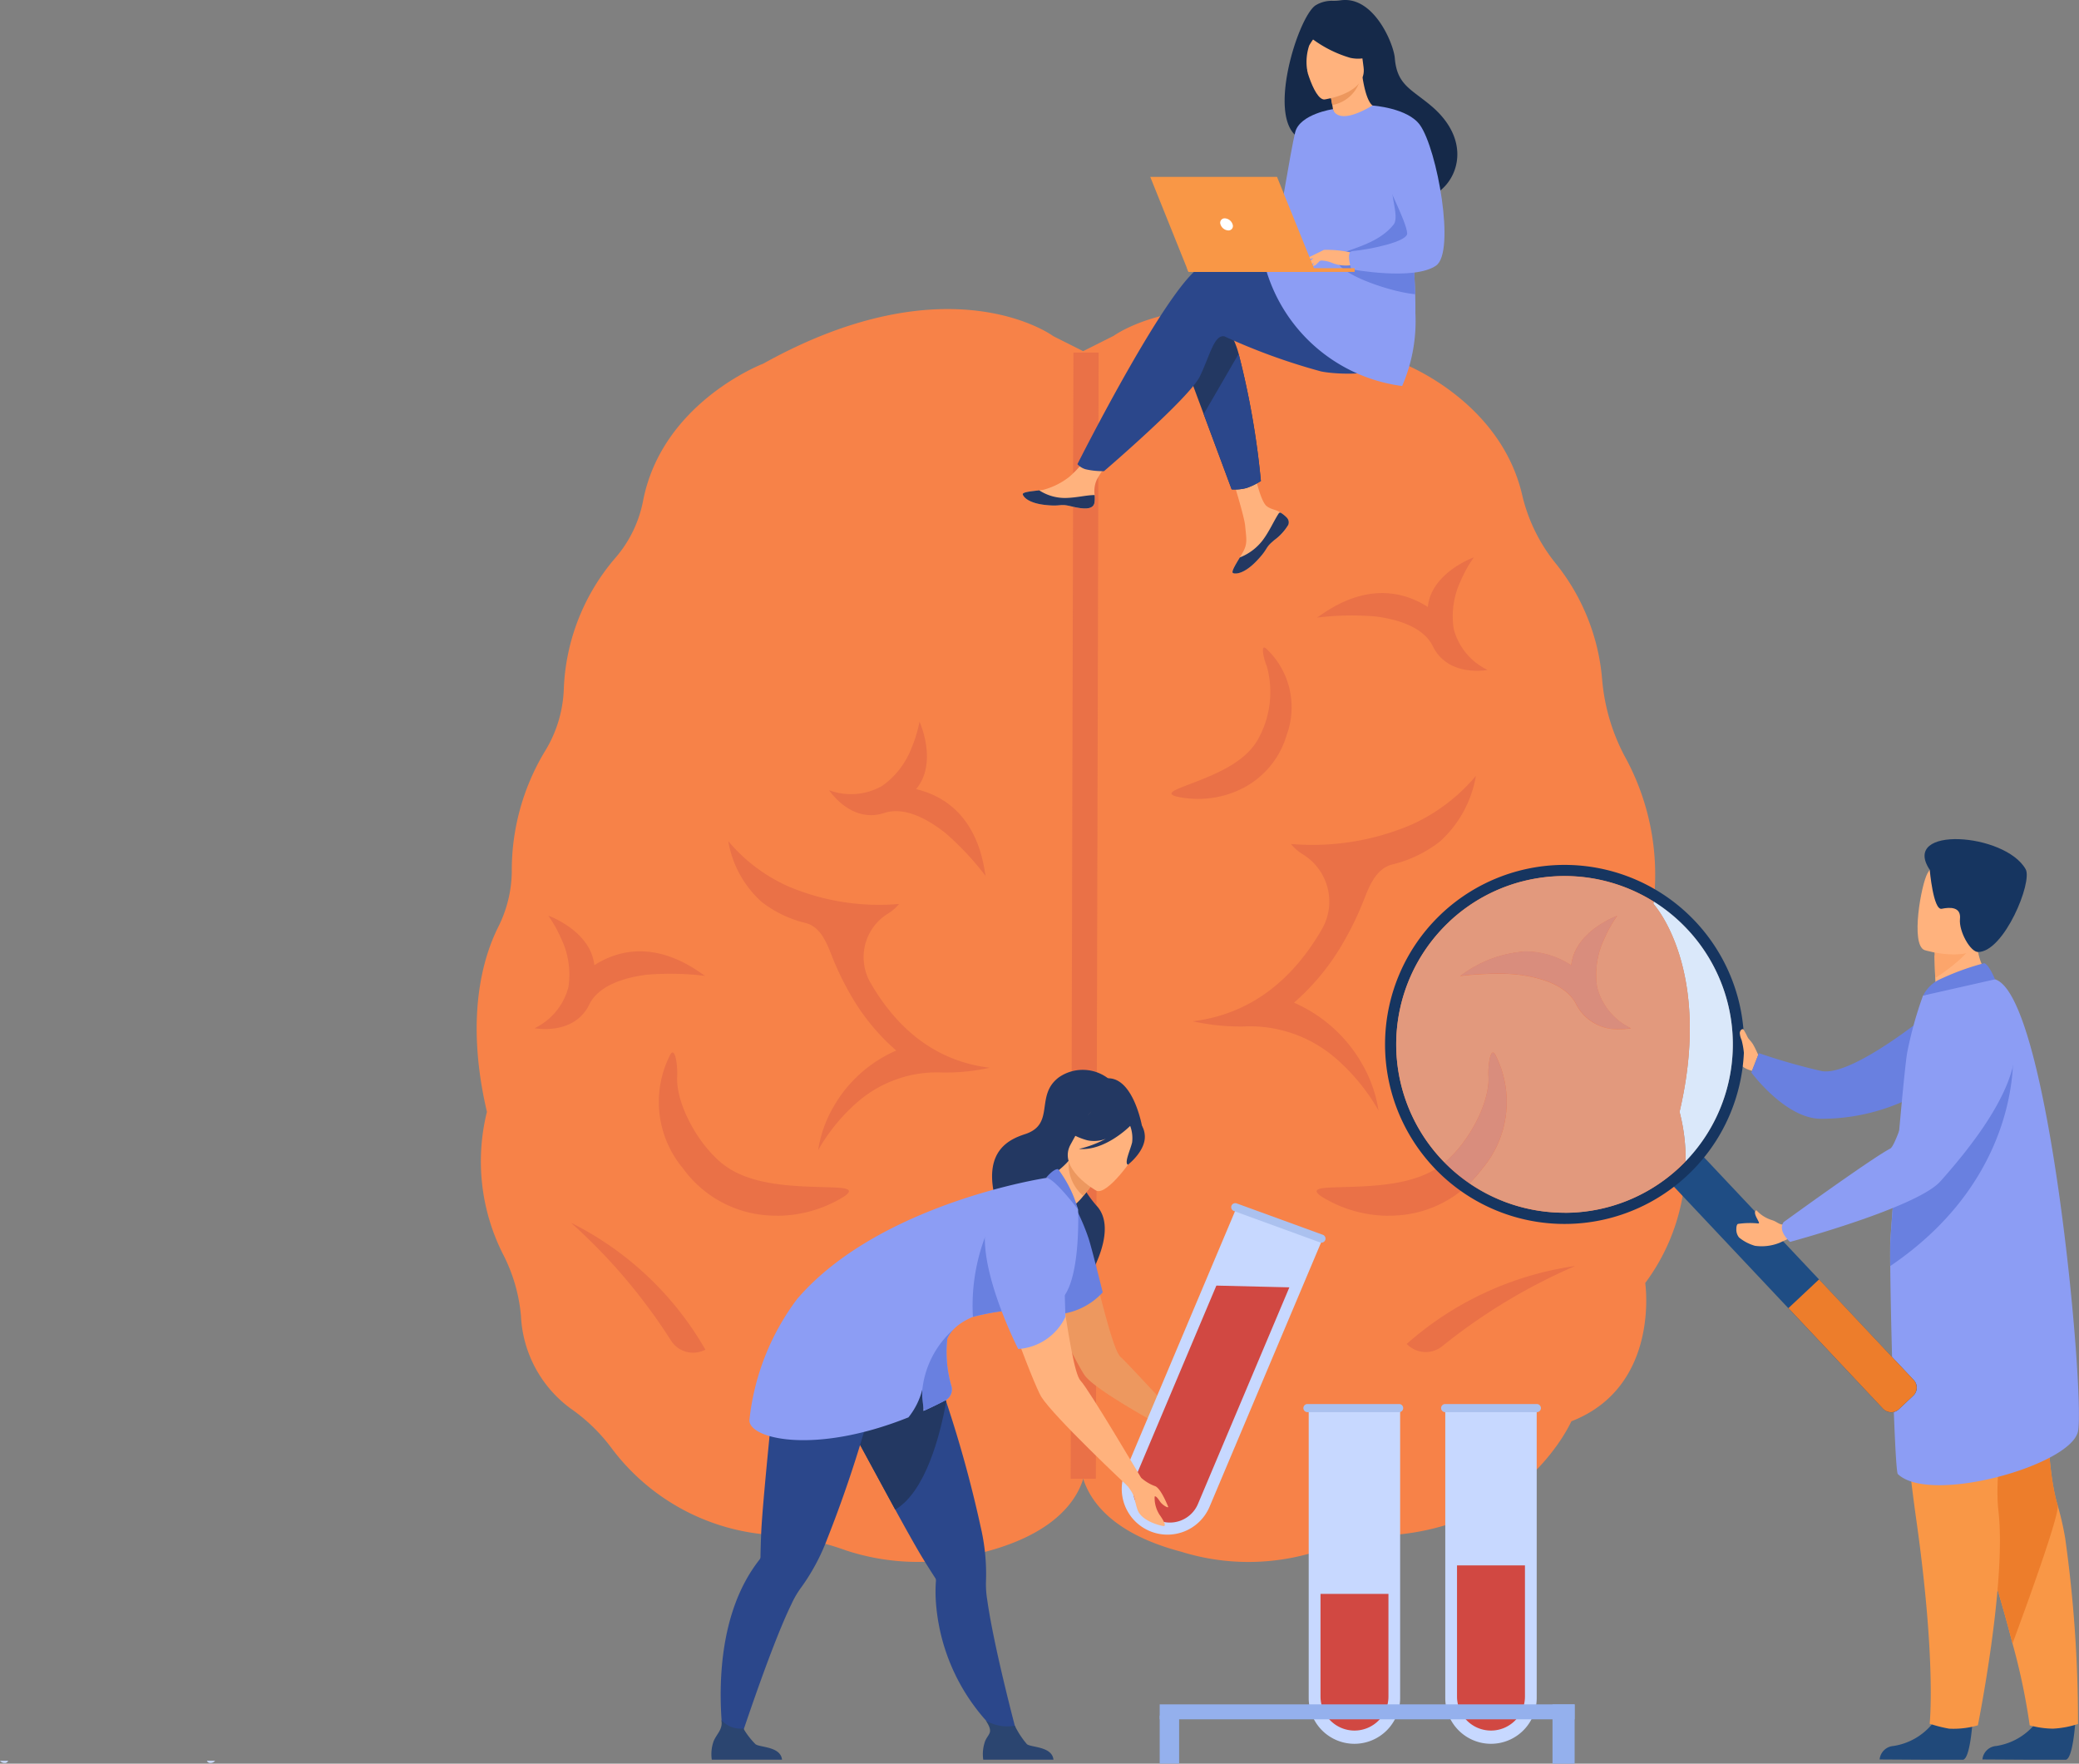 <svg xmlns="http://www.w3.org/2000/svg" width="137.499" height="116.631" viewBox="0 0 137.499 116.631">
  <rect x="0" y="0" width="137.499" height="116.631" fill="#808080" stroke="none"/>
  <g id="Group_3336" data-name="Group 3336" transform="translate(-7684.965 -4578.591)">
    <g id="g12" transform="translate(7683.15 4578.591)">
      <path id="path202" d="M744.665-206.9a.233.233,0,0,1-.221-.151h.545a.369.369,0,0,1-.294.15h-.031m-13.582,0h-.03a.369.369,0,0,1-.291-.145h.541a.232.232,0,0,1-.22.147" transform="translate(-728.947 323.487)" fill="#c9d7f6"/>
      <g id="Group_3335" data-name="Group 3335" transform="translate(0 0)">
        <path id="path30" d="M2016.537-1930.041s6.834-5.042,19.178,1.829c0,0,6.386,2.428,7.851,8.646a11.253,11.253,0,0,0,2.183,4.509,14.078,14.078,0,0,1,3.113,7.717,13.174,13.174,0,0,0,1.622,5.327,16.218,16.218,0,0,1,1.773,9.521s3.95,4.26,1.728,13.755a13.494,13.494,0,0,1-2.272,11.32s1.016,6.849-4.887,9.146c0,0-3.116,7.123-12.393,7.556a12.021,12.021,0,0,0-3.91.868,14.97,14.97,0,0,1-9.5.2c-7.406-1.948-6.663-6.442-6.663-6.442v-72.862l2.174-1.092" transform="translate(-1941.087 1952.263)" fill="#f78248"/>
        <path id="path32" d="M1335.324-1930.041s-6.834-5.042-19.178,1.829c0,0-6.692,2.544-7.946,9.091a8.1,8.1,0,0,1-1.821,3.743,14.089,14.089,0,0,0-3.419,8.707,8.4,8.4,0,0,1-1.274,4.133,15.242,15.242,0,0,0-2.165,7.934,8.367,8.367,0,0,1-.895,3.641c-1,1.991-2.212,5.974-.749,12.226a13.6,13.6,0,0,0,1.056,9.4,11.016,11.016,0,0,1,1.194,4.083,8.074,8.074,0,0,0,3.281,6.134,11.648,11.648,0,0,1,2.74,2.661,14.367,14.367,0,0,0,10.754,5.715,17.686,17.686,0,0,1,4.742,1.017,15.226,15.226,0,0,0,9.193.086c7.406-1.948,6.662-6.442,6.662-6.442v-72.862l-2.174-1.092" transform="translate(-1263.858 1952.263)" fill="#f78248"/>
        <path id="path34" d="M1613.456-1284.652c-3.3-.4-5.946-2.284-7.87-5.6l-.023-.039a3.383,3.383,0,0,1,1.151-4.543,2.933,2.933,0,0,0,.752-.648,15.378,15.378,0,0,1-7.344-1.171,11.029,11.029,0,0,1-3.953-2.987,6.975,6.975,0,0,0,2.182,4,7.631,7.631,0,0,0,2.866,1.4c.994.218,1.415,1.2,1.782,2.14a19.1,19.1,0,0,0,1.228,2.566,14.27,14.27,0,0,0,3.052,3.745,8.832,8.832,0,0,0-4.157,3.732,8.2,8.2,0,0,0-1.008,2.851,12.326,12.326,0,0,1,2.577-3.155,8,8,0,0,1,5.668-1.975,13.565,13.565,0,0,0,3.1-.315" transform="translate(-1546.189 1355.262)" fill="#ea7147"/>
        <path id="path36" d="M1521.453-1037.672q-.256,0-.514-.015a7.539,7.539,0,0,1-5.724-3.117,6.841,6.841,0,0,1-.9-7.4l.029-.06c.339-.707.529.615.488,1.4-.088,1.673,1.231,4.256,2.872,5.655,1.9,1.619,4.975,1.583,7.32,1.662.878.029,1.619.088.835.612a8.45,8.45,0,0,1-4.4,1.266" transform="translate(-1468.23 1118.068)" fill="#ea7147"/>
        <path id="path38" d="M1418.254-837.858a1.731,1.731,0,0,1-2.274-.6,37.5,37.5,0,0,0-6.61-7.788,21.1,21.1,0,0,1,8.884,8.393" transform="translate(-1369.786 927.11)" fill="#ea7147"/>
        <path id="path40" d="M1369.592-1205.271c.667-1.269,2.418-1.742,3.775-1.914a19.078,19.078,0,0,1,3.877.079c-.212-.025-3.556-3.114-7.347-.709-.238-2.28-3.043-3.276-3.043-3.276a8.46,8.46,0,0,1,.854,1.524,5.487,5.487,0,0,1,.477,3.2,4.166,4.166,0,0,1-2.242,2.72s2.66.52,3.649-1.627" transform="translate(-1328.776 1271.643)" fill="#ea7147"/>
        <path id="path42" d="M1719.879-1435.656c1.375-.407,2.934.519,4,1.372a19.076,19.076,0,0,1,2.647,2.835c-.131-.169-.247-4.72-4.614-5.761,1.469-1.76.226-4.466.226-4.466a8.445,8.445,0,0,1-.5,1.675,5.5,5.5,0,0,1-1.964,2.575,4.167,4.167,0,0,1-3.513.289s1.481,2.269,3.71,1.481" transform="translate(-1659.51 1489.396)" fill="#ea7147"/>
        <path id="path44" d="M2148.128-1361.018c3.573-.435,6.441-2.474,8.526-6.061l.024-.043a3.664,3.664,0,0,0-1.247-4.922,3.156,3.156,0,0,1-.815-.7,16.657,16.657,0,0,0,7.956-1.268,11.95,11.95,0,0,0,4.282-3.236,7.553,7.553,0,0,1-2.365,4.329,8.255,8.255,0,0,1-3.1,1.516c-1.076.237-1.532,1.3-1.93,2.319a20.642,20.642,0,0,1-1.331,2.78,15.452,15.452,0,0,1-3.305,4.057,9.565,9.565,0,0,1,4.5,4.042,8.869,8.869,0,0,1,1.092,3.089,13.335,13.335,0,0,0-2.791-3.417,8.66,8.66,0,0,0-6.14-2.14,14.7,14.7,0,0,1-3.356-.342" transform="translate(-2067.427 1428.555)" fill="#ea7147"/>
        <path id="path46" d="M2300.151-1037.672c.171,0,.341-.005.513-.015a7.539,7.539,0,0,0,5.724-3.117,6.841,6.841,0,0,0,.9-7.4l-.028-.06c-.34-.707-.529.615-.489,1.4.087,1.673-1.231,4.256-2.872,5.655-1.9,1.619-4.976,1.583-7.32,1.662-.878.029-1.618.088-.835.612a8.447,8.447,0,0,0,4.4,1.266" transform="translate(-2206.518 1118.068)" fill="#ea7147"/>
        <path id="path48" d="M2126.785-1520.072q.188-.066.371-.142a5.769,5.769,0,0,0,3.36-3.74,5.312,5.312,0,0,0-1.288-5.634l-.037-.036c-.433-.429-.224.584.011,1.144a6.415,6.415,0,0,1-.609,4.864c-.961,1.669-3.217,2.429-4.908,3.086-.634.246-1.159.478-.449.66a6.577,6.577,0,0,0,3.548-.2" transform="translate(-2043.6 1572.547)" fill="#ea7147"/>
        <path id="path50" d="M2402.448-789.607a1.734,1.734,0,0,0,2.351.144,38.017,38.017,0,0,1,8.788-5.3,21.354,21.354,0,0,0-11.139,5.151" transform="translate(-2307.592 878.483)" fill="#ea7147"/>
        <path id="path52" d="M2303.061-1630.99c-.667-1.27-2.418-1.742-3.775-1.914a19.072,19.072,0,0,0-3.878.079c.213-.024,3.557-3.113,7.348-.708.238-2.281,3.043-3.276,3.043-3.276a8.466,8.466,0,0,0-.854,1.523,5.488,5.488,0,0,0-.477,3.2,4.166,4.166,0,0,0,2.242,2.72s-2.659.521-3.649-1.627" transform="translate(-2206.51 1673.669)" fill="#ea7147"/>
        <path id="path54" d="M2473.54-1205.271c-.667-1.269-2.417-1.742-3.774-1.914a19.126,19.126,0,0,0-3.878.079c.213-.025,3.556-3.113,7.347-.708.238-2.28,3.044-3.276,3.044-3.276a8.513,8.513,0,0,0-.855,1.523,5.489,5.489,0,0,0-.477,3.2,4.166,4.166,0,0,0,2.241,2.72s-2.66.52-3.649-1.627" transform="translate(-2367.501 1271.644)" fill="#ea7147"/>
        <path id="path56" d="M2004.689-1805.715l-1.667,0,.183-74.476,1.666,0-.183,74.476" transform="translate(-1930.397 1903.508)" fill="#ea7147"/>
        <path id="path58" d="M2794.541-1070.22s-.209-.472-.345-.7-.716-.878-.816-.729-.493,1.145-.283,1.425-.014.765,1.03,1.059l.414-1.059" transform="translate(-2676.442 1139.98)" fill="#ffb27d"/>
        <path id="path60" d="M2823.931-1099.2s-5.345,4.461-7.428,4.048a41.014,41.014,0,0,1-4.13-1.181l-.5,1.279s2.243,3.042,4.581,3.062a13.318,13.318,0,0,0,6.354-1.582l1.123-5.626" transform="translate(-2694.23 1165.978)" fill="#6980e0"/>
        <path id="path62" d="M3092.607-267.445s-.155,2.5-.639,2.539c-.064,0-2.455,0-2.455,0l-3.053-.018a.99.99,0,0,1,.913-.891,4.142,4.142,0,0,0,2.926-1.962c.568-1.241,2.309.327,2.309.327" transform="translate(-2953.534 381.278)" fill="#20497a"/>
        <path id="path64" d="M3024.362-774.889a6.365,6.365,0,0,1-1.652.31,6.078,6.078,0,0,1-1.543-.22,42.336,42.336,0,0,0-1.136-5.412c-.5-1.952-1.224-4.46-2.248-7.577a102.569,102.569,0,0,1-3.771-14.133c0-.025-.006-.038-.006-.038l.01,0,8.7-3.823s-1.076,11.874.3,16.432a19.126,19.126,0,0,1,.5,2.184,87.5,87.5,0,0,1,.847,12.28" transform="translate(-2885.114 888.896)" fill="#f99746"/>
        <path id="path66" d="M3020.131-780.21c-.5-1.952-1.224-4.46-2.248-7.577a102.725,102.725,0,0,1-3.771-14.133c0-.014,0-.027,0-.042l8.705-3.823s-1.076,11.874.3,16.432c.192.637-2.986,9.142-2.986,9.142" transform="translate(-2885.214 888.896)" fill="#ed7d2b"/>
        <path id="path68" d="M2970.447-267.445s-.155,2.5-.639,2.539c-.064,0-2.455,0-2.455,0l-3.053-.018a.99.99,0,0,1,.913-.891,4.141,4.141,0,0,0,2.926-1.962c.568-1.241,2.309.327,2.309.327" transform="translate(-2838.173 381.278)" fill="#20497a"/>
        <path id="path70" d="M2986.045-800.758a123.906,123.906,0,0,0,1.218,17.142c1.331,9.448.88,13.458.88,13.458a9.061,9.061,0,0,0,1.284.326,5.811,5.811,0,0,0,1.905-.22s1.906-9.45,1.359-14.18,2.61-16.227,2.61-16.227l-9.255-.3" transform="translate(-2858.706 884.149)" fill="#f99746"/>
        <path id="path72" d="M3033.454-1194.937l-1.188,1.532-2.494.135c-.013-.2-.05-1.037-.082-1.8,0-.044,0-.089-.006-.133-.027-.645-.037-1.352-.037-1.352l1.977-1.372.742-.568c0,.013.117.7.117.8a3.587,3.587,0,0,0,.972,2.755" transform="translate(-2899.883 1259.745)" fill="#ffb27d"/>
        <path id="path74" d="M2976.908-1116.893c.035,4.062.306,13.563.5,13.756,2.116,2.042,11.42-.56,11.913-2.81s-1.874-28.844-5.487-29.906c-.75-.22-4.759,1.075-4.759,1.075a25.444,25.444,0,0,0-1.041,3.74c-.153.776-.652,6.316-.943,10.017-.077.986-.14,1.843-.177,2.442-.015.249-.018.853-.011,1.685" transform="translate(-2850.077 1200.616)" fill="#8c9df4"/>
        <path id="path76" d="M3032.12-1189.08c-.288.948-1.937,2.107-2.633,2.556,0-.045,0-.089-.006-.133-.027-.645-.049-1.948-.049-1.948l1.989-.776c.491-.127.818-.089.7.3" transform="translate(-2899.681 1251.204)" fill="#fca56b"/>
        <path id="path78" d="M3009.866-1273.325s3.693,1.152,4.376-1.159,1.618-3.719-.712-4.553-3.05-.088-3.465.629-1.142,4.723-.2,5.083" transform="translate(-2880.768 1336.155)" fill="#ffb27d"/>
        <path id="path80" d="M3017.991-1300.047s.235,2.689.792,2.573,1.29-.136,1.208.675.686,2.187,1.2,2.184c1.72-.011,3.615-4.638,3.144-5.475-1.36-2.415-8.3-2.9-6.34.044" transform="translate(-2888.549 1357.572)" fill="#163560"/>
        <path id="path82" d="M3016.975-1153.618a16.927,16.927,0,0,1,3.065-1.128c.316.1.71,1.069.71,1.069l-4.758,1.076a2.365,2.365,0,0,1,.983-1.017" transform="translate(-2886.989 1218.441)" fill="#6980e0"/>
        <path id="path84" d="M2717.091-924.947l13.893,14.754a.73.73,0,0,0,1.028.01l.945-.889a.729.729,0,0,0,.052-1.027l-13.919-14.781c-.269-.285-.5-.061-.8.218l-.945.89c-.3.279-.522.539-.254.824" transform="translate(-2604.611 1003.376)" fill="#1f4d84"/>
        <path id="path86" d="M2855.967-777.013l6.256,6.65a.745.745,0,0,0,1.048.032l.945-.889a.744.744,0,0,0,.032-1.049l-6.256-6.649-2.025,1.9" transform="translate(-2735.87 863.524)" fill="#ed7d2b"/>
        <path id="path88" d="M2380.81-1267.713a11.087,11.087,0,0,1,5.721-2.86,11.124,11.124,0,0,1,10.017,3.34,11.133,11.133,0,0,1-.48,15.738,11.125,11.125,0,0,1-10.2,2.724,11.094,11.094,0,0,1-5.534-3.2,11.135,11.135,0,0,1,.479-15.737m-1.018,16.243a11.872,11.872,0,0,0,16.782.512,11.805,11.805,0,0,0,3.222-5.183,11.868,11.868,0,0,0-2.711-11.6,11.873,11.873,0,0,0-16.781-.511c-.062.06-.125.119-.186.18a11.87,11.87,0,0,0-.326,16.6" transform="translate(-2283.152 1328.668)" fill="#163560"/>
        <path id="path90" d="M2697.693-1210.724a12.282,12.282,0,0,0-.4-3.27c2.222-9.495-1.728-13.755-1.728-13.755l.013-.154q.33.206.646.436a11.21,11.21,0,0,1,1.566,1.382,11.1,11.1,0,0,1,2.979,8.642,11.078,11.078,0,0,1-3.077,6.72" transform="translate(-2584.397 1287.521)" fill="#dae8fa"/>
        <path id="path92" d="M2400.993-1235.931a11.175,11.175,0,0,1-2.576-.3,11.044,11.044,0,0,1-1.485-.463,11.065,11.065,0,0,1-2.228-1.179,8.536,8.536,0,0,0,.87-.991,6.84,6.84,0,0,0,.9-7.4l-.028-.06c-.068-.141-.13-.2-.185-.2-.221,0-.336.971-.3,1.6.087,1.673-1.231,4.256-2.872,5.656l-.026.022c-.06-.062-.12-.123-.179-.186a11.133,11.133,0,0,1,.389-15.65l.091-.087a11.092,11.092,0,0,1,4.754-2.648h0l.008,0q.474-.125.955-.209a11.215,11.215,0,0,1,1.908-.164q.269,0,.537.013a11.111,11.111,0,0,1,5.359,1.673c0,.051-.009.1-.014.154,0,0,3.95,4.26,1.728,13.755a12.293,12.293,0,0,1,.4,3.27q-.185.191-.381.376a11.091,11.091,0,0,1-7.626,3.025m-4.393-15.812a11.146,11.146,0,0,1,1.367.074c1.357.172,3.108.645,3.774,1.914a3.062,3.062,0,0,0,2.949,1.683,4,4,0,0,0,.7-.056,4.164,4.164,0,0,1-2.241-2.72,5.485,5.485,0,0,1,.476-3.2,8.523,8.523,0,0,1,.855-1.523s-2.806,1-3.044,3.276a5.554,5.554,0,0,0-3.02-.916,8.015,8.015,0,0,0-4.328,1.624h0a23.016,23.016,0,0,1,2.511-.153" transform="translate(-2295.704 1316.128)" fill="#e2997d"/>
        <path id="path94" d="M2449.05-1039.814a11.053,11.053,0,0,1-1.365-1.1q-.14-.133-.278-.272l.027-.022c1.64-1.4,2.958-3.983,2.872-5.656-.033-.625.082-1.6.3-1.6.055,0,.116.06.185.2l.028.06a6.842,6.842,0,0,1-.9,7.4,8.5,8.5,0,0,1-.87.99" transform="translate(-2350.05 1118.068)" fill="#d98d7d"/>
        <path id="path96" d="M2476.489-1203.588a3.062,3.062,0,0,1-2.949-1.683c-.666-1.269-2.417-1.742-3.774-1.914a11.119,11.119,0,0,0-1.367-.074,22.991,22.991,0,0,0-2.51.153,8.015,8.015,0,0,1,4.328-1.624,5.551,5.551,0,0,1,3.019.916c.239-2.28,3.044-3.276,3.044-3.276a8.518,8.518,0,0,0-.855,1.524,5.488,5.488,0,0,0-.477,3.2,4.166,4.166,0,0,0,2.241,2.72,4.01,4.01,0,0,1-.7.056m-10.6-3.518h0" transform="translate(-2367.501 1271.643)" fill="#d98d7d"/>
        <path id="path98" d="M2454.842-1236.469a11.057,11.057,0,0,1-3.593-2.283,11.042,11.042,0,0,0,1.365,1.1,11.04,11.04,0,0,0,2.228,1.178m-3.661-18.391.091-.087a11.1,11.1,0,0,1,3.906-2.386q.42-.149.848-.262a11.091,11.091,0,0,0-4.754,2.648l-.091.087m14.262-.989q-.318-.23-.646-.436a11.11,11.11,0,0,0-5.359-1.673,11.1,11.1,0,0,1,6.005,2.109m-9.413-1.748.008,0-.008,0" transform="translate(-2353.613 1315.902)" fill="#45648e"/>
        <path id="path100" d="M2976.908-1035.729c8.828-5.978,8.109-14.2,8.109-14.2a19.709,19.709,0,0,0-7.92,10.075c-.077.986-.141,1.843-.177,2.442-.015.249-.018.853-.011,1.685" transform="translate(-2850.077 1119.453)" fill="#6980e0"/>
        <path id="path102" d="M2796.48-860.312a2.28,2.28,0,0,1-1.066-.659s-.251.017.042.553c.024.045.079.16.119.241a.051.051,0,0,1-.044.074,5.56,5.56,0,0,0-1.335.028c-.091.019-.117.235-.114.327a.837.837,0,0,0,.176.57,2.909,2.909,0,0,0,1.054.552,3.179,3.179,0,0,0,1.632-.2l.534-.247-.166-.993-.135.028c-.213.045-.477-.216-.7-.27" transform="translate(-2677.43 941.011)" fill="#ffb27d"/>
        <path id="path104" d="M2860.843-1116.091s7.5,1.428-2.207,12.287c-1.552,1.737-9.939,4-9.939,4s-.85-.724-.422-1.31c0,0,5.774-4.193,7.045-4.86.571-.3,2.218-6.692,3.15-8.232a4.2,4.2,0,0,1,2.373-1.884" transform="translate(-2728.493 1181.931)" fill="#8c9df4"/>
        <path id="path106" d="M2799.167-1074.326a3.855,3.855,0,0,1-.293-.716,3.936,3.936,0,0,0-.484-1.1c-.051-.051-.219.015-.239.234a1.285,1.285,0,0,0,.121.474,5.422,5.422,0,0,1,.159.943c.116.378.736.161.736.161" transform="translate(-2681.271 1144.217)" fill="#ffb27d"/>
        <path id="path108" d="M1948.4-874.05a1.989,1.989,0,0,0-3.584-.476,1.807,1.807,0,0,0-.269.9c-.048,1.9,3.7,9.26,4.2,9.911.906,1.185,6.376,4.035,6.376,4.035l1.162-.169a8.576,8.576,0,0,1-1.338-1.092c-1.4-1.4-3.454-3.684-3.829-4-.644-.542-1.759-6.035-2.718-9.114" transform="translate(-1875.177 954.691)" fill="#ed985f"/>
        <path id="path110" d="M1980.847-1017.844a18.5,18.5,0,0,0-2.79,1.364c-1.259,1.4-.9,3.218-.18,3.235.462.011.373.779.373.779l5.145-2.177s-.62-3.612-2.548-3.2" transform="translate(-1906.036 1089.183)" fill="#233862"/>
        <path id="path112" d="M1917.684-1027.762a2.773,2.773,0,0,0-3.589-.385c-1.621,1.2-.214,3.1-2.246,3.764-1.012.33-2.665,1.055-2.047,3.956.416,1.953,6.565,3.985,6.2,5.627,0,0,2.093-3.273.553-4.875a7.352,7.352,0,0,1-1.575-2.99c.083-.31,2.7-5.1,2.7-5.1" transform="translate(-1842.239 1099.384)" fill="#233862"/>
        <path id="path114" d="M1725.505-710.3l-1.114-.163a13.166,13.166,0,0,1-4.3-8.527,9.963,9.963,0,0,1-.026-1.716.3.3,0,0,0-.039-.19v0c-.12-.183-.419-.643-.822-1.3s-1.079-1.864-1.828-3.232c-1.35-2.463-2.922-5.409-3.46-6.348-1.718-2.99-.89-5-.89-5s4.792-.474,6.1-1.622l.473.729s1.038,4.6.988,4.617l.156.477a79.871,79.871,0,0,1,2.276,8.264,13.657,13.657,0,0,1,.359,3.57,6.312,6.312,0,0,0,.085,1.308c.464,3.3,2.04,9.133,2.04,9.133" transform="translate(-1656.351 825.26)" fill="#2b478b"/>
        <path id="path116" d="M1903.382-252.095h-4.646a2.551,2.551,0,0,1,.131-1.245c.233-.516.564-.532.042-1.339a2.832,2.832,0,0,0,1.916.339,5.679,5.679,0,0,0,.805,1.226c.3.218,1.657.14,1.751,1.02" transform="translate(-1831.892 368.463)" fill="#2b4570"/>
        <path id="path118" d="M1720.745-732.575c-.405,2.238-1.364,5.963-3.372,7.148-1.35-2.463-2.922-5.409-3.46-6.348-1.718-2.99-.89-5-.89-5s4.792-.474,6.1-1.622l.473.729s1.038,4.6.988,4.617l.156.477" transform="translate(-1656.35 825.26)" fill="#233862"/>
        <path id="path120" d="M1598.8-752.888l.016-.868c-1.731.218-5.969-2.069-5.969-2.069s-1.811,1.2-2.059,4.644c-.121,1.679-.887,8.78-.971,10.9-.031.768-.041,1.317-.044,1.535v0a.3.3,0,0,1-.074.179,9.958,9.958,0,0,0-.938,1.438c-2.641,4.914-1.26,11.591-1.26,11.591l.614-.156s2.233-6.922,3.693-9.917a6.259,6.259,0,0,1,.661-1.132,13.659,13.659,0,0,0,1.7-3.16,82.577,82.577,0,0,0,2.872-8.607c.053.01,1.761-4.381,1.761-4.381" transform="translate(-1537.661 841.716)" fill="#2b478b"/>
        <path id="path122" d="M1964.33-922.532h0l0,0v0l-.006.009v0c-.024.039-.087.137-.179.272-.008.012-.017.025-.025.038-.147.212-.358.5-.6.792a4.049,4.049,0,0,1-1.115.98h0c-.116-.1-2.238-1.888-2.083-1.823a5.241,5.241,0,0,0,2.37-1.65c.359-.453,1.65,1.371,1.65,1.371" transform="translate(-1890.056 1000.508)" fill="#ffb27d"/>
        <path id="path124" d="M1971.309-860.291a14.3,14.3,0,0,1,.763,1.832c.266.85.93,3.555.93,3.555a4.553,4.553,0,0,1-3.275,1.471,4.569,4.569,0,0,1-.664-3.052,14.525,14.525,0,0,1,2.246-3.807" transform="translate(-1898.256 940.369)" fill="#6980e0"/>
        <path id="path126" d="M2002.629-923.887l0,0,0,0-.006.009,0,0c-.026.038-.092.136-.179.272l-.025.038c-.147.212-.358.5-.6.792a2.733,2.733,0,0,1-.917-2.643l1.737,1.524h0" transform="translate(-1928.355 1001.864)" fill="#ed985f"/>
        <path id="path128" d="M2001.446-975.841s-2.624-1.46-1.689-3.08,1.225-2.9,2.94-2.036,1.681,1.668,1.5,2.285-2.044,3.169-2.75,2.831" transform="translate(-1927.123 1054.581)" fill="#ffb27d"/>
        <path id="path130" d="M1999.969-983.335c-.12-.719-.486-.787-.741-.74a2.1,2.1,0,0,0-2.552-.977,3.572,3.572,0,0,1-2.067,1.242s.3.566,1.558.917a2.142,2.142,0,0,0,1.238-.1,7.016,7.016,0,0,1-1.78.672c1.653.151,3.226-1.36,3.389-1.522a2.353,2.353,0,0,1,.13,1.083c-.109.488-.541,1.37-.278,1.484,0,0,1.283-.981,1.1-2.06" transform="translate(-1922.452 1058.299)" fill="#233862"/>
        <path id="path132" d="M1580.742-252.674H1576.1a2.549,2.549,0,0,1,.131-1.245c.232-.516.6-.749.51-1.374a1.671,1.671,0,0,0,1.448.554,5.078,5.078,0,0,0,.806,1.045c.3.218,1.657.14,1.75,1.02" transform="translate(-1527.21 369.042)" fill="#2b4570"/>
        <path id="path134" d="M1641.559-891.175a11.32,11.32,0,0,1-2.295.416,15.468,15.468,0,0,0-3.143.488,4.191,4.191,0,0,0-.882.481h0a.325.325,0,0,0-.026.02,2.859,2.859,0,0,0-.365.314,2,2,0,0,0-.426.632,8.072,8.072,0,0,0,.284,3.165.824.824,0,0,1-.422.914q-.7.361-1.37.665l-.07.032c0-.092.006-.184.006-.273a8.41,8.41,0,0,0-.079-1.146,4.808,4.808,0,0,1-.914,1.839c-6.234,2.5-10.589,1.414-10.518.168a16.143,16.143,0,0,1,3.164-8.006c5.441-6.327,16.448-7.993,16.448-7.993s.527-.063,1.163.7c.915,1.1.961,1.388.961,1.388s.241,5.582-1.518,6.2" transform="translate(-1569.959 977.358)" fill="#8c9df4"/>
        <path id="path136" d="M1889.6-854.764a15.523,15.523,0,0,0-3.144.488,12.879,12.879,0,0,1,1.634-7.068s1.241,5.054,1.51,6.58" transform="translate(-1820.295 941.363)" fill="#6980e0"/>
        <path id="path138" d="M1828.553-715.894a.823.823,0,0,1-.421.914q-.7.361-1.37.665c-.024-.076-.045-.157-.064-.241a4.218,4.218,0,0,1-.079-1.147,6.226,6.226,0,0,1,2.076-3.989,2,2,0,0,0-.426.632,8.075,8.075,0,0,0,.284,3.165" transform="translate(-1763.804 807.594)" fill="#6980e0"/>
        <path id="path140" d="M1973.715-909.392s.479-.606.8-.586a7.96,7.96,0,0,1,1.321,2.675s-1.634-2.174-2.124-2.089" transform="translate(-1902.722 987.291)" fill="#6980e0"/>
        <path id="path142" d="M2135.5-595.181s-.7.013-.847-.009a4.5,4.5,0,0,0-.543-.093,2.329,2.329,0,0,0-.557.094.446.446,0,0,1-.083.007h-1.155a.686.686,0,0,1-.243-.259c-.054-.088-.062-.3-.187-.368-.7-.39,1.162-.169,1.162-.169a7.172,7.172,0,0,1,1.276.059,12.723,12.723,0,0,1,1.176.737" transform="translate(-2051.941 690.824)" fill="#ed985f"/>
        <path id="path144" d="M2141.964-588.8a5.381,5.381,0,0,1,.9.336l.2.128s.118-.131-.068-.278a.891.891,0,0,1-.377-.56c-.008-.259-.809-.033-.66.373" transform="translate(-2061.589 684.448)" fill="#ed985f"/>
        <path id="path146" d="M2289-602.4h0a3.023,3.023,0,0,1-3.023-3.023v-19.1h6.047v19.1A3.024,3.024,0,0,1,2289-602.4" transform="translate(-2197.608 717.718)" fill="#c7d8ff"/>
        <path id="path148" d="M2302.188-396.213h0a2.247,2.247,0,0,1-2.247-2.247v-6.792h4.493v6.792a2.247,2.247,0,0,1-2.247,2.247" transform="translate(-2210.791 510.656)" fill="#d14842"/>
        <path id="path150" d="M2451.217-602.4h0a3.023,3.023,0,0,1-3.023-3.023v-19.1h6.047v19.1a3.023,3.023,0,0,1-3.024,3.023" transform="translate(-2350.793 717.718)" fill="#c7d8ff"/>
        <path id="path152" d="M2464.4-428.182h0a2.247,2.247,0,0,1-2.246-2.247v-8.676h4.493v8.676a2.247,2.247,0,0,1-2.247,2.247" transform="translate(-2363.976 542.625)" fill="#d14842"/>
        <path id="path154" d="M2065.568-845.617h0a3.023,3.023,0,0,1-1.61-3.961l7.425-17.593,5.571,2.351-7.425,17.593a3.023,3.023,0,0,1-3.961,1.61" transform="translate(-1987.716 946.866)" fill="#c7d8ff"/>
        <path id="path156" d="M2078.755-756.006l-.426-.18a2.015,2.015,0,0,1-1.073-2.64l5.356-12.693,4.828.116-6.045,14.323a2.015,2.015,0,0,1-2.64,1.073" transform="translate(-2000.35 856.536)" fill="#d14842"/>
        <path id="path158" d="M2069.106-543.82a2.839,2.839,0,0,0,.892.545c.385.095.823,1.2.894,1.357s-.368-.071-.543-.339-.295-.373-.346-.315a2.056,2.056,0,0,0,.323,1.2c.292.408.467.77.257.747s-1.461-.327-1.717-1.086-.068-.786-.659-1.567.9-.545.9-.545" transform="translate(-1991.823 641.542)" fill="#ffb27d"/>
        <path id="path160" d="M1910.088-875.371s-3.061.3-3.307,2.292,2.935,10.091,3.391,10.825c.829,1.336,5.712,5.914,5.712,5.914l.9-.545s-3.463-5.863-4-6.412c-.842-.862-1.659-11.384-2.7-12.073" transform="translate(-1839.5 954.609)" fill="#ffb27d"/>
        <path id="path162" d="M1906.2-876.351s.314-5.129-3.611-3.889.609,10.061.609,10.061a3.729,3.729,0,0,0,3.121-2.124l-.119-4.049" transform="translate(-1834.041 959.389)" fill="#8c9df4"/>
        <path id="path164" d="M2136.291-272.971h-27.443v-.988h27.443v.988" transform="translate(-2030.334 386.67)" fill="#94b0ed"/>
        <path id="path166" d="M2110.133-260.573h-1.285v3.175h1.285v-3.175" transform="translate(-2030.334 374.028)" fill="#94b0ed"/>
        <path id="path168" d="M2577.084-273.959h-1.464v3.92h1.464v-3.92" transform="translate(-2471.127 386.67)" fill="#94b0ed"/>
        <path id="path170" d="M2285.927-630.2h-6.065a.269.269,0,0,1-.268-.268.269.269,0,0,1,.268-.269h6.065a.269.269,0,0,1,.268.269.269.269,0,0,1-.268.268" transform="translate(-2191.577 723.586)" fill="#abc1ef"/>
        <path id="path172" d="M2449.553-630.2h-6.064a.269.269,0,0,1-.268-.268.269.269,0,0,1,.268-.269h6.064a.27.27,0,0,1,.269.269.269.269,0,0,1-.269.268" transform="translate(-2346.096 723.586)" fill="#abc1ef"/>
        <path id="path174" d="M2199.739-866.879l-5.7-2.076a.268.268,0,0,1-.16-.344.269.269,0,0,1,.344-.16l5.7,2.076a.27.27,0,0,1,.16.344.27.27,0,0,1-.344.16" transform="translate(-2110.619 949.04)" fill="#abc1ef"/>
        <path id="path260" d="M2193.458-1750.059a.435.435,0,0,1,.078.466v0a2.9,2.9,0,0,1-.915,1c-.055.044-.1.084-.147.122-.011.01-.022.019-.032.03s-.017.016-.026.022c-.4.371-.251.456-.974,1.209-.823.857-1.391.873-1.553.795-.136-.067.141-.522.449-1.033l.045-.074.122-.206c.36-.615.268-.9.183-1.819-.07-.744-1.158-4.156-1.158-4.156l1.579-.272s.476,2.718,1,3.136c.281.223.594.226.863.391l.056.035a2.072,2.072,0,0,1,.432.348" transform="translate(-2106.523 1784.307)" fill="#ffb27d"/>
        <path id="path262" d="M2198.946-1689.621a.435.435,0,0,1,.078.466v0a3.352,3.352,0,0,1-.917,1c-.055.045-.1.087-.145.126l-.033.03-.026.022c-.4.371-.251.456-.974,1.209-.823.857-1.391.873-1.553.795-.136-.067.141-.522.449-1.033a3.512,3.512,0,0,0,1.469-1.082c.479-.611.8-1.388,1.129-1.866l.093-.018a2.075,2.075,0,0,1,.432.348" transform="translate(-2112.011 1723.87)" fill="#233862"/>
        <path id="path264" d="M1950.9-1759.205c-.1.488-.792.407-1.569.217s-.592.036-1.7-.087-1.439-.534-1.473-.7c-.031-.146.516-.2,1.1-.265l.222-.026a4.788,4.788,0,0,0,1.746-.86,7.027,7.027,0,0,0,1.418-1.685l1.516.12s-.8,1.208-1.1,1.733a1.826,1.826,0,0,0-.148,1.033,1.991,1.991,0,0,1-.012.518" transform="translate(-1876.7 1792.467)" fill="#ffb27d"/>
        <path id="path266" d="M1949.332-1715.372c-.776-.19-.592.036-1.7-.087s-1.439-.534-1.473-.7c-.031-.146.516-.2,1.1-.265l.005.011a3.109,3.109,0,0,0,1.583.492c.75.019,1.543-.2,2.062-.188a1.991,1.991,0,0,1-.012.518c-.1.488-.792.407-1.569.217" transform="translate(-1876.7 1748.85)" fill="#233862"/>
        <path id="path268" d="M2135.661-1916.758l1.417,3.812,1.85,4.977a3.008,3.008,0,0,0,.983-.09,4.276,4.276,0,0,0,.95-.463,54.074,54.074,0,0,0-1.472-8.412,5.47,5.47,0,0,0-.824-1.782c-1.485-1.756-2.9,1.958-2.9,1.958" transform="translate(-2055.655 1940.33)" fill="#233862"/>
        <path id="path270" d="M2019.412-1997.234c.807-.26,2.91,0,5.192.409a1.548,1.548,0,0,0,1.6-.721l5.744-.449s2.288,4.548.581,6.858c-1,1.35-4.356,1.156-5.374.948a40.791,40.791,0,0,1-6.391-2.318c-.675-.135-.946,1.215-1.621,2.633s-6.346,6.279-6.346,6.279a4.992,4.992,0,0,1-1.231-.127,1.209,1.209,0,0,1-.529-.334s6.284-12.5,8.377-13.177" transform="translate(-1937.965 2014.752)" fill="#2b478b"/>
        <path id="path272" d="M2244.595-2069.714a10.794,10.794,0,0,1-.876,4.817,10.852,10.852,0,0,1-9.031-7.792,2.665,2.665,0,0,0,2.164-.978l6.224-3.971.379-.242.389-.248s.117.629.258,1.643a51.815,51.815,0,0,1,.479,5.515c.012.416.017.836.014,1.256" transform="translate(-2149.169 2090.425)" fill="#8c9df4"/>
        <path id="path274" d="M2258.841-2289.773c2.045,1.126,6.194,3.461,6.215,3.446a3.193,3.193,0,0,0,2.39,0c1.442-.958,2.216-3.535-.421-5.753-1.315-1.106-2.249-1.375-2.392-3.142-.077-.962-1.4-4.146-3.589-3.825a3.009,3.009,0,0,1-.53.032,2.046,2.046,0,0,0-1.1.286c-1.231.733-3.642,8.52-.575,8.956" transform="translate(-2170.569 2299.069)" fill="#152949"/>
        <path id="path276" d="M2310.536-2203.832a2.7,2.7,0,0,0,1.685.052,3.009,3.009,0,0,0,1.113-1.334c-.29-.013-.622-.479-.855-1.935l-.124.044-2.08.749s.151.667.249,1.3c.082.533.126,1.044.013,1.12" transform="translate(-2220.55 2212.17)" fill="#ffb27d"/>
        <path id="path278" d="M2310.274-2205.5s.083.36.2,1.033a2.349,2.349,0,0,0,1.876-1.781l-2.08.749" transform="translate(-2220.549 2211.414)" fill="#ed975d"/>
        <path id="path280" d="M2279.924-2265.826s2.846-.382,2.58-2.15-.076-3.009-1.9-2.839-2.079.9-2.134,1.509.711,3.535,1.458,3.481" transform="translate(-2190.509 2272.403)" fill="#ffb27d"/>
        <path id="path282" d="M2280.368-2272.931a7.927,7.927,0,0,0,3.061,1.7,2.375,2.375,0,0,0,1.708-.271,4.833,4.833,0,0,1-1.169-1.585.871.871,0,0,0-.719-.514c-.885-.076-2.562-.111-2.881.673" transform="translate(-2192.307 2275.057)" fill="#152949"/>
        <path id="path284" d="M2275.867-2269.173a4.492,4.492,0,0,0-.8,1.027,3.452,3.452,0,0,0-.094,1.831s-.949-1.846-.412-2.743a.759.759,0,0,1,1.307-.114" transform="translate(-2186.667 2271.158)" fill="#152949"/>
        <path id="path286" d="M2271.892-2168.158c.086,5.761.023,4.557.654,5.1a2.413,2.413,0,0,0,1.141.247c1.767.117,4.872-.174,4.99-.5.408-1.129.12-1.479.46-3.209.035-.184.08-.383.131-.6.283-1.188.559-1.592-.447-3.5a15.567,15.567,0,0,0-1.927-3.093c-2.406,1.428-2.617.24-2.617.24s-2.426,2.5-2.384,5.312" transform="translate(-2184.303 2180.688)" fill="#8c9df4"/>
        <path id="path288" d="M2161.115-1874.7l1.85,4.977a3,3,0,0,0,.983-.09,4.272,4.272,0,0,0,.95-.463,54.047,54.047,0,0,0-1.472-8.412l-2.311,3.987" transform="translate(-2079.691 1902.086)" fill="#2b478b"/>
        <path id="path290" d="M2250.9-2169.381s-2.182.319-2.494,1.523c-.277,1.07-1.268,7.131-1.268,7.131s.447,1.049,1.028.468,1.829-6.053,1.829-6.053l.905-3.068" transform="translate(-2160.93 2176.599)" fill="#8c9df4"/>
        <path id="path292" d="M2291.063-1993.475a3.4,3.4,0,0,1-.485.528.355.355,0,0,1-.2.042l.246-.443.436-.127" transform="translate(-2201.763 2010.483)" fill="#ffb27d"/>
        <path id="path294" d="M2286.135-2002.182l-1.061.516a.189.189,0,0,0,.176.068,2.538,2.538,0,0,0,.46-.126l.425-.457" transform="translate(-2196.751 2018.706)" fill="#ffb27d"/>
        <path id="path296" d="M2324.94-2071.106c-1.641-.131-5.784-1.527-5.076-2.512.327-.456,2.522-.658,3.654-2.1.305-.389-.038-1.451-.083-2.053-.019-.26-.006-.448.083-.49s.187.07.3.248a9,9,0,0,1,.593,1.408l.054-.013a51.75,51.75,0,0,1,.479,5.515" transform="translate(-2229.529 2090.561)" fill="#6980e0"/>
        <path id="path298" d="M2288.151-2002.57a7.394,7.394,0,0,0-2.023-.233,4.087,4.087,0,0,0-1.054.914c-.086.2.626-.148.858-.211a2.066,2.066,0,0,1,.741.163,2.461,2.461,0,0,0,1.326.133l.153-.765" transform="translate(-2196.744 2019.327)" fill="#ffb27d"/>
        <path id="path300" d="M2335.318-2173.688s2.324.155,3.134,1.285c1.141,1.59,2.364,8.391,1.068,9.3-1.46,1.018-5.606.243-5.606.243s-.388-1.153.067-1.2c1.236-.118,3.65-.632,3.627-1.171-.034-.82-1.556-3.541-1.556-4.081s-.733-4.375-.733-4.375" transform="translate(-2242.727 2180.667)" fill="#8c9df4"/>
        <path id="path302" d="M2141.262-1980.408h11.089v.245h-10.99l-.1-.245" transform="translate(-2060.943 1998.144)" fill="#f99746"/>
        <path id="path304" d="M2108.572-2082.606h-8.4l-2.526-6.282h8.385l2.539,6.282" transform="translate(-2019.757 2100.586)" fill="#f99746"/>
        <path id="path306" d="M2180.841-2039.235a.291.291,0,0,1,.286-.4.573.573,0,0,1,.514.4.291.291,0,0,1-.285.4.573.573,0,0,1-.515-.4" transform="translate(-2098.305 2054.074)" fill="#fff"/>
      </g>
    </g>
  </g>
</svg>
